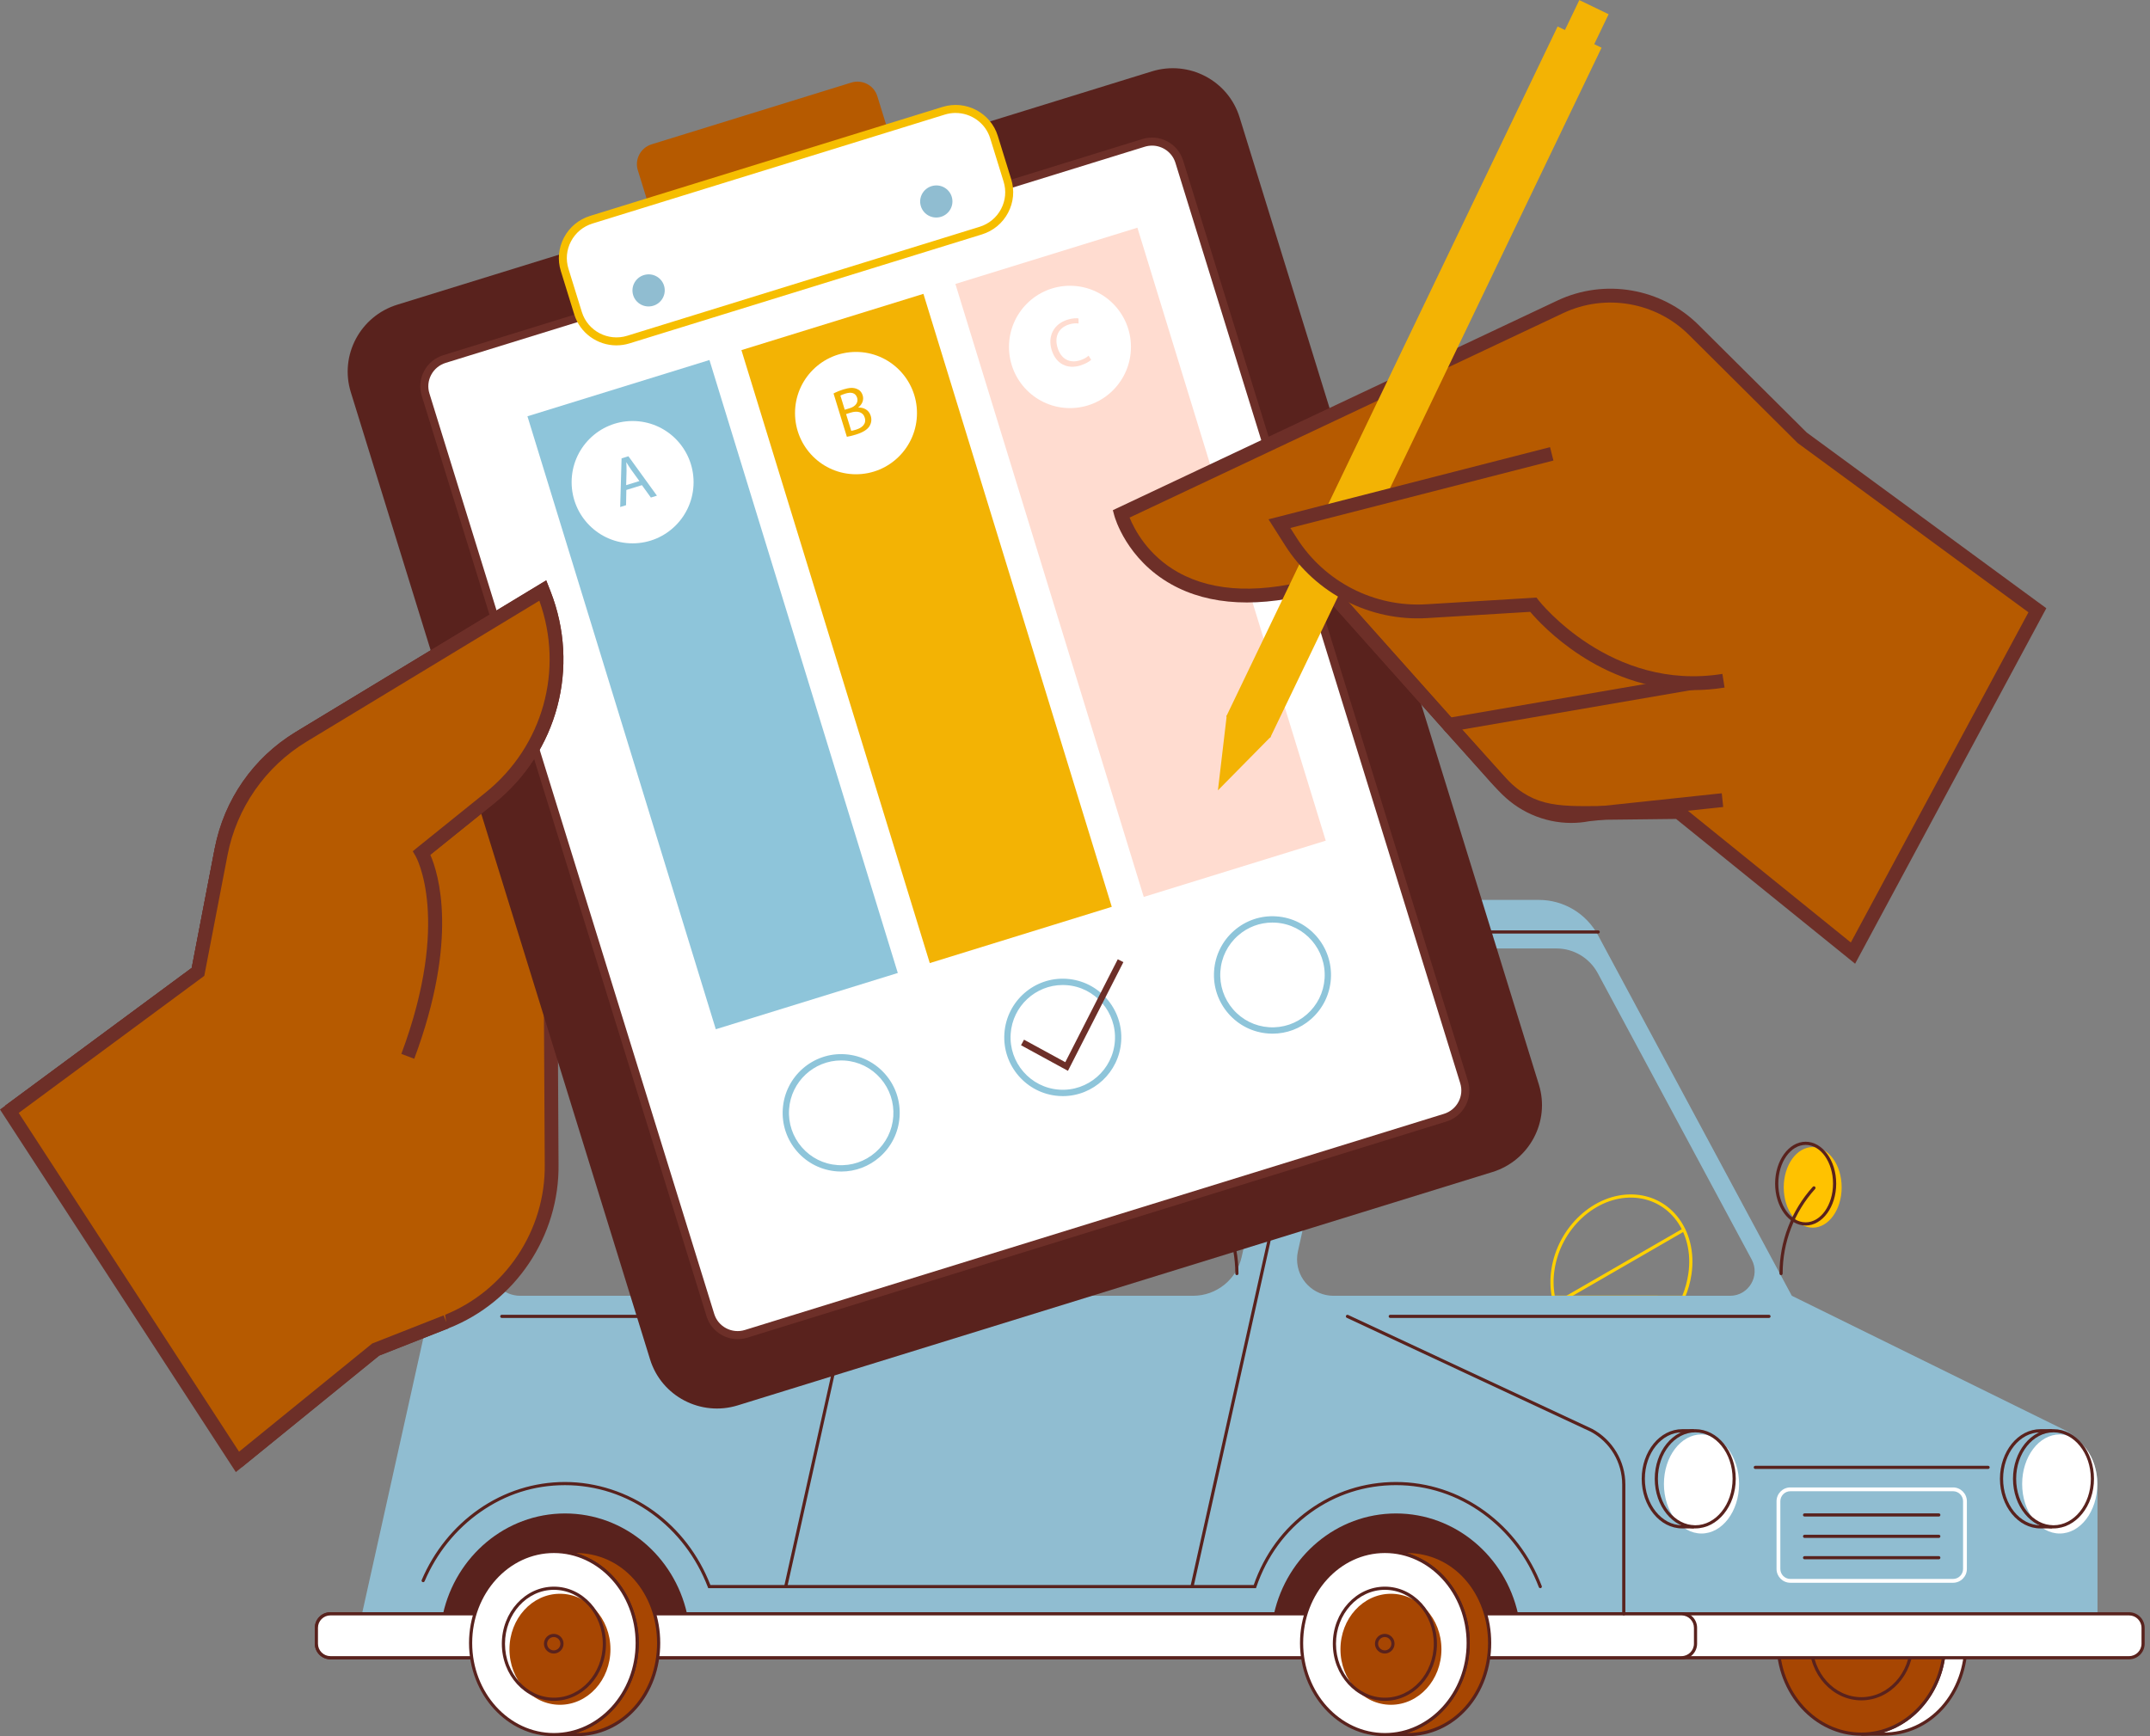 <svg width="234" height="189" viewBox="0 0 234 189" fill="none" xmlns="http://www.w3.org/2000/svg">
<rect x="0" y="0" width="234" height="189" fill="#808080" stroke="none"/>
<g clip-path="url(#clip0_2163_6237)">
<path d="M183.179 133.724L170.483 141.053L170.655 141.352L183.35 134.022L183.179 133.724Z" fill="#FFD100"/>
<path d="M183.333 141.385L168.933 141.378L168.905 141.238C168.711 140.226 168.692 139.198 168.85 138.179C169.546 133.545 173.524 129.889 177.717 130.025C179.604 130.087 181.304 130.915 182.5 132.356C183.873 134.011 184.454 136.329 184.095 138.721C183.967 139.6 183.724 140.46 183.379 141.28L183.335 141.385H183.333ZM169.216 141.034L183.104 141.041C183.415 140.281 183.633 139.485 183.752 138.67C184.097 136.377 183.543 134.156 182.233 132.579C181.1 131.216 179.492 130.431 177.703 130.371C173.679 130.24 169.859 133.766 169.189 138.232C169.045 139.163 169.054 140.104 169.216 141.032V141.034Z" fill="#FFD100"/>
<path d="M213.982 178.803C213.982 184.309 210.171 188.773 204.981 188.773H202.581C207.589 188.773 211.647 184.309 211.647 178.803C211.647 173.298 207.586 168.834 202.581 168.834H204.983C210.169 168.834 213.98 173.3 213.98 178.803H213.982Z" fill="white"/>
<path d="M204.981 188.945H202.581V188.601C207.486 188.601 211.475 184.206 211.475 178.803C211.475 173.401 207.486 169.006 202.581 169.006V168.661H204.983C207.518 168.661 209.851 169.72 211.555 171.64C213.23 173.529 214.152 176.072 214.152 178.803C214.152 181.534 213.23 184.079 211.553 185.968C209.849 187.889 207.513 188.945 204.978 188.945H204.981ZM204.976 188.601H204.981C207.417 188.601 209.661 187.584 211.299 185.739C212.919 183.914 213.809 181.452 213.809 178.803C213.809 176.155 212.916 173.694 211.299 171.87C209.661 170.022 207.417 169.006 204.983 169.006H204.974C208.911 170.167 211.818 174.119 211.818 178.803C211.818 183.487 208.911 187.439 204.974 188.601H204.976Z" fill="#59221D"/>
<path d="M202.583 188.773C207.59 188.773 211.649 184.309 211.649 178.803C211.649 173.297 207.59 168.834 202.583 168.834C197.576 168.834 193.518 173.297 193.518 178.803C193.518 184.309 197.576 188.773 202.583 188.773Z" fill="#A74602"/>
<path d="M202.583 188.948C197.489 188.948 193.346 184.399 193.346 178.806C193.346 173.213 197.491 168.664 202.583 168.664C207.675 168.664 211.82 173.213 211.82 178.806C211.82 184.399 207.675 188.948 202.583 188.948ZM202.583 169.008C197.678 169.008 193.689 173.403 193.689 178.806C193.689 184.208 197.678 188.603 202.583 188.603C207.488 188.603 211.477 184.208 211.477 178.806C211.477 173.403 207.488 169.008 202.583 169.008Z" fill="#59221D"/>
<path d="M202.583 185.098C199.459 185.098 196.917 182.31 196.917 178.884C196.917 175.457 199.459 172.669 202.583 172.669C205.708 172.669 208.25 175.457 208.25 178.884C208.25 182.31 205.708 185.098 202.583 185.098ZM202.583 173.011C199.648 173.011 197.26 175.643 197.26 178.881C197.26 182.119 199.648 184.752 202.583 184.752C205.518 184.752 207.907 182.119 207.907 178.881C207.907 175.643 205.518 173.011 202.583 173.011Z" fill="#59221D"/>
<path d="M224.761 155.697L195.015 141.055L174.694 103.244L173.944 101.846C172.672 99.457 170.19 97.963 167.491 97.963H62.545C59.118 97.963 56.151 100.35 55.405 103.703L39.401 175.673H228.286V161.595C228.286 159.128 226.932 156.86 224.763 155.695L224.761 155.697ZM85.631 141.057H56.618C54.79 141.057 53.31 139.572 53.31 137.738C53.31 137.495 53.337 137.254 53.39 137.015L59.953 107.504C60.507 105.016 62.705 103.249 65.247 103.249H94.26C96.088 103.249 97.568 104.734 97.568 106.567C97.568 106.811 97.541 107.051 97.488 107.29L90.927 136.802C90.374 139.29 88.173 141.057 85.634 141.057H85.631ZM129.853 141.057H99.343C97.515 141.057 96.035 139.572 96.035 137.738C96.035 137.495 96.063 137.252 96.115 137.015L102.679 107.504C103.232 105.016 105.431 103.246 107.972 103.249H138.482C140.309 103.249 141.79 104.734 141.79 106.567C141.79 106.811 141.762 107.051 141.709 107.29L135.146 136.802C134.593 139.29 132.394 141.057 129.853 141.057ZM188.299 141.057H145.132C142.943 141.057 141.167 139.276 141.167 137.082C141.167 136.79 141.199 136.499 141.263 136.214L147.648 107.504C148.202 105.016 150.4 103.246 152.942 103.249H169.401C171.279 103.249 173.004 104.284 173.896 105.941L190.648 137.109C191.607 138.89 190.319 141.057 188.299 141.057Z" fill="#90BDD1"/>
<path d="M233.248 177.204V178.93C233.248 179.772 232.566 180.456 231.727 180.456H35.957C35.117 180.456 34.435 179.774 34.435 178.93V177.204C34.435 176.361 35.115 175.678 35.955 175.678H231.725C232.564 175.678 233.246 176.359 233.246 177.201L233.248 177.204Z" fill="white"/>
<path d="M35.956 180.628C35.504 180.628 35.08 180.451 34.76 180.13C34.44 179.808 34.264 179.382 34.264 178.929V177.204C34.264 176.749 34.44 176.325 34.758 176.003C35.076 175.682 35.501 175.505 35.954 175.505H231.727C232.66 175.505 233.419 176.267 233.419 177.204V178.932C233.419 179.868 232.66 180.63 231.727 180.63H35.956V180.628ZM35.956 175.85C35.595 175.85 35.257 175.99 35 176.247C34.746 176.501 34.605 176.841 34.607 177.204V178.929C34.607 179.292 34.749 179.632 35.003 179.886C35.257 180.141 35.595 180.283 35.956 180.283H231.727C232.47 180.283 233.076 179.675 233.076 178.929V177.201C233.076 176.455 232.47 175.85 231.727 175.85H35.956Z" fill="#59221D"/>
<path d="M184.536 177.204V178.93C184.536 179.772 183.854 180.456 183.015 180.456H35.957C35.117 180.456 34.435 179.774 34.435 178.93V177.204C34.435 176.361 35.115 175.678 35.955 175.678H183.015C183.854 175.678 184.536 176.359 184.536 177.201V177.204Z" fill="white"/>
<path d="M35.956 180.628C35.504 180.628 35.08 180.451 34.76 180.13C34.44 179.808 34.264 179.382 34.264 178.929V177.204C34.264 176.749 34.44 176.325 34.758 176.003C35.076 175.682 35.501 175.505 35.954 175.505H183.015C183.465 175.505 183.891 175.682 184.211 176.001C184.531 176.322 184.707 176.749 184.707 177.201V178.929C184.707 179.866 183.948 180.628 183.015 180.628H35.956ZM35.956 175.85C35.595 175.85 35.257 175.99 35 176.247C34.746 176.501 34.605 176.841 34.607 177.204V178.929C34.607 179.292 34.749 179.632 35.003 179.886C35.257 180.141 35.595 180.283 35.956 180.283H183.015C183.758 180.283 184.364 179.675 184.364 178.929V177.201C184.364 176.841 184.225 176.501 183.968 176.244C183.715 175.99 183.376 175.85 183.015 175.85H35.956Z" fill="#59221D"/>
<path d="M224.176 166.936C226.435 166.936 228.266 164.521 228.266 161.542C228.266 158.564 226.435 156.149 224.176 156.149C221.917 156.149 220.086 158.564 220.086 161.542C220.086 164.521 221.917 166.936 224.176 166.936Z" fill="white"/>
<path d="M223.496 166.382C221.067 166.382 219.088 163.959 219.088 160.98C219.088 158.001 221.064 155.578 223.496 155.578C225.928 155.578 227.904 158.001 227.904 160.98C227.904 163.959 225.928 166.382 223.496 166.382ZM223.496 155.922C221.254 155.922 219.433 158.192 219.433 160.98C219.433 163.768 221.257 166.038 223.496 166.038C225.736 166.038 227.561 163.768 227.561 160.98C227.561 158.192 225.738 155.922 223.496 155.922Z" fill="#59221D"/>
<path d="M223.273 166.382H222.076C219.647 166.382 217.668 163.959 217.668 160.98C217.668 158.001 219.644 155.578 222.076 155.578H223.273C223.369 155.578 223.444 155.656 223.444 155.75C223.444 155.844 223.366 155.922 223.273 155.922H222.076C219.834 155.922 218.013 158.192 218.013 160.98C218.013 163.768 219.837 166.038 222.076 166.038H223.273C223.369 166.038 223.444 166.116 223.444 166.21C223.444 166.304 223.366 166.382 223.273 166.382Z" fill="#59221D"/>
<path d="M185.186 166.936C187.445 166.936 189.276 164.521 189.276 161.542C189.276 158.564 187.445 156.149 185.186 156.149C182.927 156.149 181.096 158.564 181.096 161.542C181.096 164.521 182.927 166.936 185.186 166.936Z" fill="white"/>
<path d="M184.507 166.382C182.075 166.382 180.099 163.959 180.099 160.98C180.099 158.001 182.075 155.578 184.507 155.578C186.939 155.578 188.915 158.001 188.915 160.98C188.915 163.959 186.939 166.382 184.507 166.382ZM184.507 155.922C182.265 155.922 180.442 158.192 180.442 160.98C180.442 163.768 182.265 166.038 184.507 166.038C186.749 166.038 188.57 163.768 188.57 160.98C188.57 158.192 186.746 155.922 184.507 155.922Z" fill="#59221D"/>
<path d="M184.282 166.382H183.086C180.657 166.382 178.678 163.959 178.678 160.98C178.678 158.001 180.654 155.578 183.086 155.578H184.282C184.378 155.578 184.454 155.656 184.454 155.75C184.454 155.844 184.376 155.922 184.282 155.922H183.086C180.844 155.922 179.023 158.192 179.023 160.98C179.023 163.768 180.846 166.038 183.086 166.038H184.282C184.378 166.038 184.454 166.116 184.454 166.21C184.454 166.304 184.376 166.382 184.282 166.382Z" fill="#59221D"/>
<path d="M176.728 175.85C176.632 175.85 176.556 175.771 176.556 175.677V161.6C176.556 159.192 175.243 156.991 173.13 155.853L146.58 143.455C146.493 143.414 146.456 143.313 146.497 143.226C146.539 143.139 146.639 143.102 146.726 143.143L173.283 155.545H173.287C175.516 156.746 176.899 159.066 176.899 161.602V175.68C176.899 175.776 176.822 175.852 176.728 175.852V175.85Z" fill="#59221D"/>
<path d="M85.531 172.815C85.52 172.815 85.506 172.815 85.495 172.811C85.401 172.79 85.344 172.698 85.365 172.604L100.89 102.836C101.094 101.918 101.892 101.277 102.828 101.277H142.788C144.124 101.277 145.21 102.37 145.208 103.708C145.208 103.884 145.187 104.061 145.151 104.233L129.92 172.675C129.899 172.77 129.808 172.827 129.714 172.806C129.62 172.786 129.563 172.694 129.584 172.6L144.815 104.157C144.847 104.011 144.865 103.857 144.865 103.705C144.865 102.556 143.934 101.619 142.788 101.619H102.828C102.055 101.619 101.396 102.149 101.227 102.907L85.701 172.675C85.683 172.756 85.612 172.811 85.534 172.811L85.531 172.815Z" fill="#59221D"/>
<path d="M86.721 143.469H54.612C54.516 143.469 54.44 143.391 54.44 143.297C54.44 143.203 54.518 143.125 54.612 143.125H86.721C86.817 143.125 86.892 143.203 86.892 143.297C86.892 143.391 86.814 143.469 86.721 143.469Z" fill="#59221D"/>
<path d="M173.942 101.624H56.309C56.213 101.624 56.138 101.546 56.138 101.452C56.138 101.358 56.215 101.28 56.309 101.28H173.944C174.04 101.28 174.116 101.358 174.116 101.452C174.116 101.546 174.038 101.624 173.944 101.624H173.942Z" fill="#59221D"/>
<path d="M216.379 159.908H191.042C190.946 159.908 190.87 159.83 190.87 159.736C190.87 159.642 190.948 159.564 191.042 159.564H216.379C216.475 159.564 216.551 159.642 216.551 159.736C216.551 159.83 216.473 159.908 216.379 159.908Z" fill="#59221D"/>
<path d="M192.534 143.469H151.311C151.215 143.469 151.14 143.391 151.14 143.297C151.14 143.203 151.217 143.125 151.311 143.125H192.534C192.63 143.125 192.705 143.203 192.705 143.297C192.705 143.391 192.627 143.469 192.534 143.469Z" fill="#59221D"/>
<path d="M167.642 172.884C167.573 172.884 167.507 172.843 167.482 172.774C166.242 169.531 164.142 166.766 161.411 164.778C158.615 162.745 155.342 161.671 151.938 161.671C148.534 161.671 145.368 162.706 142.655 164.664C139.905 166.649 137.86 169.451 136.737 172.77L136.698 172.887H77.083L77.04 172.776C75.8 169.534 73.7 166.768 70.968 164.781C68.173 162.747 64.899 161.673 61.495 161.673C58.091 161.673 55.031 162.681 52.297 164.588C49.632 166.447 47.527 169.056 46.214 172.129C46.178 172.216 46.075 172.258 45.988 172.221C45.901 172.184 45.86 172.081 45.898 171.994C47.237 168.859 49.383 166.201 52.1 164.303C54.891 162.355 58.139 161.327 61.495 161.327C64.851 161.327 68.315 162.424 71.17 164.501C73.924 166.504 76.047 169.283 77.316 172.54H136.451C137.606 169.205 139.678 166.387 142.453 164.384C145.224 162.382 148.504 161.327 151.935 161.327C155.367 161.327 158.755 162.424 161.61 164.501C164.394 166.527 166.535 169.345 167.8 172.653C167.834 172.742 167.791 172.841 167.702 172.875C167.681 172.882 167.66 172.887 167.64 172.887L167.642 172.884Z" fill="#59221D"/>
<path d="M212.566 172.297H194.855C194.027 172.297 193.353 171.62 193.353 170.789V163.427C193.353 162.596 194.027 161.919 194.855 161.919H212.566C213.394 161.919 214.069 162.596 214.069 163.427V170.789C214.069 171.62 213.394 172.297 212.566 172.297ZM194.855 162.334C194.254 162.334 193.767 162.825 193.767 163.427V170.789C193.767 171.393 194.256 171.881 194.855 171.881H212.566C213.168 171.881 213.655 171.39 213.655 170.789V163.427C213.655 162.823 213.165 162.334 212.566 162.334H194.855Z" fill="white"/>
<path d="M211.015 165.088H196.404C196.308 165.088 196.232 165.01 196.232 164.916C196.232 164.822 196.31 164.744 196.404 164.744H211.015C211.111 164.744 211.186 164.822 211.186 164.916C211.186 165.01 211.109 165.088 211.015 165.088Z" fill="#59221D"/>
<path d="M211.015 167.415H196.404C196.308 167.415 196.232 167.337 196.232 167.243C196.232 167.149 196.31 167.071 196.404 167.071H211.015C211.111 167.071 211.186 167.149 211.186 167.243C211.186 167.337 211.109 167.415 211.015 167.415Z" fill="#59221D"/>
<path d="M211.015 169.742H196.404C196.308 169.742 196.232 169.664 196.232 169.57C196.232 169.476 196.31 169.398 196.404 169.398H211.015C211.111 169.398 211.186 169.476 211.186 169.57C211.186 169.664 211.109 169.742 211.015 169.742Z" fill="#59221D"/>
<path d="M74.779 175.677H48.218C49.62 169.419 55.035 164.753 61.497 164.753C67.96 164.753 73.377 169.419 74.777 175.677H74.779Z" fill="#59221D"/>
<path d="M71.684 178.858C71.684 184.364 67.873 188.828 62.683 188.828H60.285C65.293 188.828 69.351 184.364 69.351 178.858C69.351 173.353 65.29 168.889 60.285 168.889H62.685C67.873 168.889 71.684 173.353 71.684 178.858Z" fill="#A74602"/>
<path d="M62.683 189H60.285V188.656C65.19 188.656 69.179 184.261 69.179 178.858C69.179 173.456 65.19 169.061 60.285 169.061V168.717H62.685C65.219 168.717 67.555 169.775 69.259 171.695C70.934 173.582 71.858 176.127 71.858 178.861C71.858 181.594 70.936 184.137 69.259 186.026C67.555 187.947 65.219 189.005 62.685 189.005L62.683 189ZM62.678 188.656H62.683C65.119 188.656 67.363 187.639 69.001 185.794C70.621 183.969 71.513 181.507 71.513 178.858C71.513 176.21 70.621 173.747 69.001 171.923C67.363 170.077 65.119 169.061 62.685 169.061H62.678C66.615 170.222 69.522 174.174 69.522 178.858C69.522 183.542 66.615 187.494 62.678 188.656Z" fill="#59221D"/>
<path d="M60.285 188.828C65.292 188.828 69.351 184.365 69.351 178.858C69.351 173.352 65.292 168.889 60.285 168.889C55.279 168.889 51.22 173.352 51.22 178.858C51.22 184.365 55.279 188.828 60.285 188.828Z" fill="white"/>
<path d="M60.285 189C55.191 189 51.048 184.451 51.048 178.858C51.048 173.265 55.193 168.717 60.285 168.717C65.377 168.717 69.522 173.265 69.522 178.858C69.522 184.451 65.377 189 60.285 189ZM60.285 169.061C55.381 169.061 51.391 173.456 51.391 178.858C51.391 184.261 55.381 188.656 60.285 188.656C65.19 188.656 69.179 184.261 69.179 178.858C69.179 173.456 65.19 169.061 60.285 169.061Z" fill="#59221D"/>
<path d="M60.944 185.58C63.979 185.58 66.439 182.875 66.439 179.538C66.439 176.2 63.979 173.495 60.944 173.495C57.909 173.495 55.449 176.2 55.449 179.538C55.449 182.875 57.909 185.58 60.944 185.58Z" fill="#A74602"/>
<path d="M60.285 185.151C57.16 185.151 54.618 182.363 54.618 178.936C54.618 175.51 57.16 172.721 60.285 172.721C63.409 172.721 65.951 175.51 65.951 178.936C65.951 182.363 63.409 185.151 60.285 185.151ZM60.285 173.066C57.35 173.066 54.961 175.698 54.961 178.936C54.961 182.175 57.35 184.807 60.285 184.807C63.219 184.807 65.608 182.175 65.608 178.936C65.608 175.698 63.219 173.066 60.285 173.066Z" fill="#59221D"/>
<path d="M60.269 180.001C59.681 180.001 59.203 179.522 59.203 178.932C59.203 178.342 59.681 177.862 60.269 177.862C60.857 177.862 61.335 178.342 61.335 178.932C61.335 179.522 60.857 180.001 60.269 180.001ZM60.269 178.206C59.871 178.206 59.546 178.532 59.546 178.932C59.546 179.331 59.871 179.657 60.269 179.657C60.667 179.657 60.992 179.331 60.992 178.932C60.992 178.532 60.667 178.206 60.269 178.206Z" fill="#59221D"/>
<path d="M165.219 175.677H138.658C140.06 169.419 145.475 164.753 151.938 164.753C158.4 164.753 163.817 169.419 165.217 175.677H165.219Z" fill="#59221D"/>
<path d="M162.127 178.858C162.127 184.364 158.315 188.828 153.125 188.828H150.728C155.735 188.828 159.793 184.364 159.793 178.858C159.793 173.353 155.733 168.889 150.728 168.889H153.125C158.315 168.889 162.127 173.353 162.127 178.858Z" fill="#A74602"/>
<path d="M153.125 189H150.728V188.656C155.632 188.656 159.622 184.261 159.622 178.858C159.622 173.456 155.632 169.061 150.728 169.061V168.717H153.125C155.66 168.717 157.995 169.775 159.702 171.695C161.376 173.582 162.3 176.127 162.3 178.861C162.3 181.594 161.379 184.137 159.702 186.026C157.998 187.947 155.662 189.005 153.125 189.005V189ZM153.12 188.656H153.125C155.561 188.656 157.805 187.639 159.443 185.794C161.063 183.969 161.955 181.507 161.955 178.858C161.955 176.21 161.063 173.747 159.443 171.923C157.805 170.077 155.561 169.061 153.125 169.061H153.12C157.057 170.222 159.965 174.174 159.965 178.858C159.965 183.542 157.057 187.494 153.12 188.656Z" fill="#59221D"/>
<path d="M150.728 188.828C155.735 188.828 159.794 184.365 159.794 178.858C159.794 173.352 155.735 168.889 150.728 168.889C145.721 168.889 141.662 173.352 141.662 178.858C141.662 184.365 145.721 188.828 150.728 188.828Z" fill="white"/>
<path d="M150.728 189C145.633 189 141.49 184.451 141.49 178.858C141.49 173.265 145.635 168.717 150.728 168.717C155.82 168.717 159.965 173.265 159.965 178.858C159.965 184.451 155.82 189 150.728 189ZM150.728 169.061C145.823 169.061 141.833 173.456 141.833 178.858C141.833 184.261 145.823 188.656 150.728 188.656C155.632 188.656 159.622 184.261 159.622 178.858C159.622 173.456 155.632 169.061 150.728 169.061Z" fill="#59221D"/>
<path d="M151.386 185.58C154.421 185.58 156.881 182.875 156.881 179.538C156.881 176.2 154.421 173.495 151.386 173.495C148.352 173.495 145.892 176.2 145.892 179.538C145.892 182.875 148.352 185.58 151.386 185.58Z" fill="#A74602"/>
<path d="M150.727 185.151C147.602 185.151 145.061 182.363 145.061 178.936C145.061 175.51 147.602 172.721 150.727 172.721C153.852 172.721 156.393 175.51 156.393 178.936C156.393 182.363 153.852 185.151 150.727 185.151ZM150.727 173.066C147.792 173.066 145.404 175.698 145.404 178.936C145.404 182.175 147.792 184.807 150.727 184.807C153.662 184.807 156.05 182.175 156.05 178.936C156.05 175.698 153.662 173.066 150.727 173.066Z" fill="#59221D"/>
<path d="M150.712 180.001C150.124 180.001 149.646 179.522 149.646 178.932C149.646 178.342 150.124 177.862 150.712 177.862C151.299 177.862 151.778 178.342 151.778 178.932C151.778 179.522 151.299 180.001 150.712 180.001ZM150.712 178.206C150.313 178.206 149.989 178.532 149.989 178.932C149.989 179.331 150.313 179.657 150.712 179.657C151.11 179.657 151.434 179.331 151.434 178.932C151.434 178.532 151.11 178.206 150.712 178.206Z" fill="#59221D"/>
<path d="M197.289 133.642C199.03 133.642 200.441 131.677 200.441 129.254C200.441 126.83 199.03 124.866 197.289 124.866C195.548 124.866 194.137 126.83 194.137 129.254C194.137 131.677 195.548 133.642 197.289 133.642Z" fill="#FFC200"/>
<path d="M196.523 133.408C194.691 133.408 193.199 131.363 193.199 128.847C193.199 126.332 194.691 124.287 196.523 124.287C198.355 124.287 199.847 126.332 199.847 128.847C199.847 131.363 198.355 133.408 196.523 133.408ZM196.523 124.631C194.881 124.631 193.545 126.523 193.545 128.847C193.545 131.172 194.881 133.063 196.523 133.063C198.166 133.063 199.502 131.172 199.502 128.847C199.502 126.523 198.166 124.631 196.523 124.631Z" fill="#59221D"/>
<path d="M193.846 138.81C193.75 138.81 193.675 138.732 193.675 138.638C193.675 135.143 194.963 131.79 197.298 129.196C197.362 129.125 197.47 129.12 197.541 129.185C197.612 129.249 197.616 129.357 197.552 129.428C195.274 131.957 194.02 135.23 194.018 138.638C194.018 138.734 193.94 138.81 193.846 138.81Z" fill="#59221D"/>
<path d="M131.176 133.642C132.917 133.642 134.328 131.677 134.328 129.254C134.328 126.83 132.917 124.866 131.176 124.866C129.435 124.866 128.023 126.83 128.023 129.254C128.023 131.677 129.435 133.642 131.176 133.642Z" fill="#FFC200"/>
<path d="M128.618 128.847C128.618 126.332 130.11 124.287 131.942 124.287C133.774 124.287 135.266 126.332 135.266 128.847C135.266 131.363 133.774 133.408 131.942 133.408C130.11 133.408 128.618 131.363 128.618 128.847ZM128.964 128.847C128.964 131.172 130.3 133.063 131.942 133.063C133.585 133.063 134.92 131.172 134.92 128.847C134.92 126.523 133.585 124.631 131.942 124.631C130.3 124.631 128.964 126.523 128.964 128.847Z" fill="#59221D"/>
<path d="M134.621 138.81C134.717 138.81 134.793 138.732 134.793 138.638C134.793 135.143 133.505 131.79 131.169 129.196C131.105 129.125 130.998 129.12 130.927 129.185C130.856 129.249 130.851 129.357 130.915 129.428C133.194 131.957 134.447 135.23 134.45 138.638C134.45 138.734 134.527 138.81 134.621 138.81Z" fill="#59221D"/>
<path d="M1.016 120.966L21.544 105.796L24.113 92.455C25.086 87.408 28.144 83.013 32.529 80.356L59.075 64.279L59.21 64.621C62.312 72.525 59.766 75.532 59.766 75.532L60.038 126.695C60.159 134.266 55.582 141.119 48.556 143.884L40.884 146.905L25.838 159.132" fill="#B65A00"/>
<path d="M26.31 159.722L25.365 158.552L40.502 146.253L48.282 143.189C54.98 140.552 59.402 133.929 59.288 126.711L59.014 75.261L59.194 75.047C59.208 75.029 61.274 72.314 58.698 65.39L32.919 81.003C28.721 83.543 25.782 87.771 24.853 92.6L22.227 106.23L1.462 121.572L0.572 120.36L20.866 105.365L23.38 92.311C24.391 87.064 27.584 82.472 32.143 79.711L59.448 63.175L59.908 64.348C62.681 71.41 61.095 74.848 60.519 75.768L60.789 126.695C60.914 134.53 56.108 141.722 48.831 144.589L41.266 147.568L26.31 159.722Z" fill="#6D2F28"/>
<path d="M162.426 127.587L80.302 152.984C76.266 154.233 71.991 151.993 70.751 147.981L38.18 42.69C36.94 38.678 39.203 34.416 43.238 33.168L125.363 7.771C129.398 6.522 133.674 8.762 134.914 12.774L167.487 118.065C168.727 122.077 166.464 126.339 162.429 127.587H162.426Z" fill="#59221D"/>
<path d="M157.288 121.671L81.205 145.199C79.562 145.707 77.824 144.795 77.318 143.164L46.319 42.961C45.814 41.329 46.736 39.594 48.378 39.087L124.461 15.558C126.104 15.051 127.842 15.962 128.348 17.594L159.347 117.799C159.853 119.431 158.931 121.166 157.288 121.673V121.671Z" fill="white"/>
<path d="M80.283 145.778C78.771 145.778 77.369 144.805 76.902 143.292L45.901 43.089C45.624 42.192 45.711 41.239 46.15 40.406C46.592 39.564 47.337 38.947 48.248 38.664L124.331 15.136C126.2 14.557 128.188 15.602 128.764 17.461L159.764 117.666C160.04 118.563 159.953 119.516 159.514 120.349C159.073 121.191 158.327 121.809 157.417 122.091L81.333 145.619C80.983 145.727 80.631 145.78 80.283 145.78V145.778ZM125.383 15.854C125.12 15.854 124.853 15.893 124.59 15.973L48.506 39.502C47.82 39.715 47.257 40.181 46.923 40.815C46.594 41.439 46.528 42.155 46.736 42.828L77.735 143.033C78.167 144.431 79.666 145.216 81.075 144.779L157.158 121.251C157.844 121.037 158.407 120.572 158.741 119.938C159.07 119.314 159.137 118.598 158.929 117.925L127.929 17.72C127.577 16.584 126.523 15.852 125.383 15.852V15.854Z" fill="#6D2F28"/>
<path d="M95.245 17.36L73.508 24.082C72.312 24.451 71.044 23.788 70.678 22.599L69.42 18.535C69.052 17.346 69.724 16.084 70.918 15.712L92.655 8.99C93.852 8.62 95.119 9.283 95.485 10.472L96.743 14.537C97.112 15.726 96.439 16.988 95.245 17.36Z" fill="#B65A00"/>
<path d="M106.743 25.103L68.392 36.964C66.079 37.68 63.624 36.395 62.913 34.095L61.453 29.379C60.742 27.079 62.041 24.633 64.354 23.916L102.706 12.056C105.018 11.34 107.473 12.625 108.184 14.925L109.644 19.641C110.355 21.941 109.056 24.387 106.743 25.103Z" fill="white"/>
<path d="M67.093 37.597C65.039 37.597 63.135 36.278 62.499 34.224L61.04 29.507C60.662 28.291 60.784 26.996 61.378 25.867C61.98 24.724 62.991 23.884 64.229 23.501L102.58 11.64C105.117 10.855 107.819 12.271 108.599 14.796L110.058 19.512C110.436 20.729 110.315 22.023 109.72 23.152C109.118 24.295 108.107 25.135 106.87 25.518L68.518 37.379C68.044 37.526 67.564 37.595 67.091 37.595L67.093 37.597ZM104.008 12.294C103.619 12.294 103.225 12.352 102.834 12.473L64.483 24.334C63.467 24.649 62.637 25.337 62.145 26.273C61.657 27.198 61.561 28.256 61.868 29.25L63.328 33.966C63.968 36.034 66.182 37.193 68.264 36.551L106.616 24.69C107.631 24.375 108.462 23.687 108.954 22.751C109.441 21.826 109.537 20.768 109.23 19.774L107.771 15.058C107.252 13.378 105.691 12.297 104.008 12.297V12.294Z" fill="#F6BE00"/>
<path d="M70.916 33.328C71.87 33.147 72.497 32.231 72.318 31.284C72.138 30.336 71.22 29.715 70.267 29.897C69.314 30.078 68.686 30.994 68.866 31.941C69.045 32.889 69.963 33.51 70.916 33.328Z" fill="#90BDD1"/>
<path d="M102.229 23.648C103.182 23.467 103.81 22.551 103.63 21.604C103.451 20.656 102.533 20.035 101.58 20.216C100.626 20.398 99.999 21.313 100.178 22.261C100.358 23.209 101.276 23.83 102.229 23.648Z" fill="#90BDD1"/>
<path d="M77.215 39.191L57.406 45.316L77.906 112.042L97.714 105.917L77.215 39.191Z" fill="#8EC5DA"/>
<path d="M123.792 24.786L103.983 30.911L124.483 97.638L144.291 91.513L123.792 24.786Z" fill="#FFDCD0"/>
<path d="M100.503 31.988L80.694 38.113L101.194 104.84L121.002 98.715L100.503 31.988Z" fill="#F3B304"/>
<path d="M68.85 59.147C72.515 59.147 75.487 56.167 75.487 52.489C75.487 48.812 72.515 45.832 68.85 45.832C65.185 45.832 62.214 48.812 62.214 52.489C62.214 56.167 65.185 59.147 68.85 59.147Z" fill="white"/>
<path d="M68.17 53.334L68.138 54.996L67.5 55.193L67.651 49.896L68.394 49.667L71.499 53.958L70.84 54.163L69.865 52.813L68.17 53.336V53.334ZM69.589 52.366L68.696 51.131C68.495 50.851 68.335 50.587 68.179 50.332L68.166 50.337C68.182 50.644 68.193 50.959 68.191 51.28L68.15 52.813L69.589 52.368V52.366Z" fill="#8EC5DA"/>
<path d="M93.165 51.627C96.83 51.627 99.801 48.646 99.801 44.969C99.801 41.292 96.83 38.311 93.165 38.311C89.499 38.311 86.528 41.292 86.528 44.969C86.528 48.646 89.499 51.627 93.165 51.627Z" fill="white"/>
<path d="M90.722 42.832C90.974 42.692 91.388 42.518 91.82 42.385C92.438 42.194 92.868 42.178 93.238 42.327C93.543 42.435 93.781 42.674 93.895 43.05C94.037 43.511 93.856 44.012 93.41 44.354L93.415 44.367C93.904 44.34 94.551 44.553 94.769 45.265C94.895 45.678 94.828 46.041 94.659 46.35C94.421 46.759 93.925 47.069 93.145 47.31C92.719 47.441 92.385 47.514 92.17 47.548L90.72 42.832H90.722ZM91.941 44.604L92.502 44.432C93.154 44.23 93.433 43.771 93.291 43.307C93.119 42.745 92.625 42.655 92.001 42.848C91.717 42.935 91.562 43.009 91.468 43.059L91.941 44.604ZM92.648 46.901C92.776 46.885 92.955 46.837 93.174 46.77C93.813 46.573 94.33 46.155 94.115 45.46C93.913 44.806 93.27 44.707 92.596 44.916L92.085 45.074L92.648 46.903V46.901Z" fill="#F3B304"/>
<path d="M116.453 44.425C120.118 44.425 123.089 41.444 123.089 37.767C123.089 34.09 120.118 31.109 116.453 31.109C112.788 31.109 109.816 34.09 109.816 37.767C109.816 41.444 112.788 44.425 116.453 44.425Z" fill="white"/>
<path d="M118.756 39.172C118.564 39.355 118.146 39.61 117.565 39.789C116.217 40.207 114.941 39.665 114.458 38.093C113.996 36.592 114.698 35.261 116.181 34.802C116.775 34.618 117.192 34.63 117.382 34.664L117.388 35.215C117.119 35.174 116.759 35.192 116.364 35.314C115.243 35.66 114.719 36.608 115.105 37.868C115.467 39.043 116.373 39.587 117.535 39.229C117.91 39.112 118.269 38.917 118.48 38.719L118.759 39.172H118.756Z" fill="#FFDCD0"/>
<path d="M91.561 127.532C91.412 127.532 91.266 127.528 91.117 127.516C89.42 127.399 87.869 126.626 86.75 125.341C85.632 124.053 85.08 122.408 85.197 120.705C85.437 117.189 88.482 114.522 91.987 114.765C93.684 114.882 95.235 115.656 96.354 116.941C97.472 118.228 98.023 119.874 97.907 121.577C97.79 123.28 97.019 124.836 95.738 125.958C94.567 126.982 93.098 127.532 91.561 127.532ZM91.547 115.438C88.59 115.438 86.085 117.746 85.881 120.751C85.778 122.27 86.27 123.739 87.267 124.888C88.265 126.036 89.649 126.727 91.163 126.83C92.68 126.933 94.141 126.44 95.288 125.439C96.431 124.439 97.12 123.05 97.223 121.531C97.326 120.012 96.834 118.543 95.837 117.393C94.839 116.245 93.455 115.555 91.941 115.451C91.81 115.442 91.678 115.438 91.55 115.438H91.547Z" fill="#8EC5DA"/>
<path d="M115.674 119.321C115.528 119.321 115.382 119.316 115.235 119.305C111.731 119.064 109.075 116.007 109.315 112.493C109.555 108.977 112.6 106.308 116.104 106.554C119.609 106.794 122.265 109.851 122.025 113.365C121.796 116.732 118.989 119.321 115.674 119.321ZM115.665 107.226C112.705 107.226 110.202 109.535 109.999 112.539C109.784 115.676 112.154 118.403 115.281 118.618C118.406 118.834 121.126 116.457 121.341 113.319C121.554 110.182 119.186 107.455 116.059 107.24C115.928 107.231 115.796 107.226 115.668 107.226H115.665Z" fill="#8EC5DA"/>
<path d="M138.502 112.523C138.354 112.523 138.207 112.518 138.059 112.507C136.361 112.39 134.81 111.616 133.692 110.331C132.573 109.044 132.022 107.398 132.138 105.695C132.255 103.992 133.026 102.436 134.307 101.314C135.59 100.192 137.233 99.636 138.928 99.756C142.433 99.997 145.088 103.051 144.848 106.567C144.732 108.27 143.961 109.826 142.68 110.948C141.508 111.972 140.04 112.523 138.502 112.523ZM138.484 100.428C137.112 100.428 135.801 100.919 134.758 101.833C133.614 102.833 132.925 104.222 132.822 105.741C132.719 107.26 133.211 108.729 134.209 109.879C135.206 111.026 136.59 111.717 138.104 111.821C139.621 111.924 141.083 111.43 142.229 110.43C143.373 109.429 144.061 108.041 144.164 106.521C144.377 103.384 142.009 100.658 138.882 100.442C138.75 100.433 138.617 100.428 138.486 100.428H138.484Z" fill="#8EC5DA"/>
<path d="M116.233 116.569L111.125 113.783L111.452 113.179L115.943 115.628L121.655 104.424L122.266 104.738L116.233 116.569Z" fill="#6D2F28"/>
<path d="M201.67 103.754L182.683 88.395L174.379 88.492C169.149 88.551 166.306 88.59 162.819 84.68L143.956 63.524C125.525 68.89 122.009 55.95 122.009 55.95L169.82 33.4C174.706 31.095 180.507 32.098 184.341 35.913L196.147 47.656L221.743 66.432L201.672 103.751L201.67 103.754Z" fill="#B65A00"/>
<path d="M201.903 104.908L182.422 89.15L174.363 89.242C169.129 89.302 165.97 89.338 162.262 85.18L143.709 64.376C137.114 66.214 131.651 65.952 127.465 63.597C122.615 60.869 121.336 56.341 121.284 56.148L121.119 55.537L169.502 32.718C174.653 30.287 180.83 31.357 184.872 35.378L196.637 47.082L222.716 66.212L201.906 104.906L201.903 104.908ZM182.944 87.64L201.439 102.599L220.771 66.654L195.658 48.232L195.619 48.193L183.813 36.45C180.217 32.872 174.72 31.922 170.138 34.083L122.942 56.343C123.439 57.571 124.898 60.442 128.224 62.301C132.141 64.493 137.363 64.66 143.746 62.803L144.199 62.67L163.378 84.179C166.633 87.831 169.211 87.801 174.345 87.741H174.37L182.944 87.642V87.64Z" fill="#6D2F28"/>
<path d="M157.389 79.718L143.396 64.027L144.514 63.024L157.951 78.093L184.902 73.452L185.156 74.937L157.389 79.718Z" fill="#6D2F28"/>
<path d="M171.023 89.584C168.047 89.584 165.139 88.322 163.113 86.073L157.112 79.41L158.226 78.4L164.227 85.063C166.35 87.42 169.598 88.512 172.707 87.918L172.769 87.909L187.391 86.353L187.549 87.849L172.956 89.4C172.313 89.522 171.666 89.582 171.021 89.582L171.023 89.584Z" fill="#6D2F28"/>
<path d="M174.31 5.194L169.526 2.883L133.462 77.996L138.245 80.308L174.31 5.194Z" fill="#F3B304"/>
<path d="M138.324 80.186L132.555 86.036L133.518 77.866L138.324 80.186Z" fill="#F3B304"/>
<path d="M175.077 1.55L171.889 0.009L169.644 4.684L172.832 6.225L175.077 1.55Z" fill="#F3B304"/>
<path d="M168.888 49.407L139.255 57.006L140.502 58.971C143.697 63.999 149.357 66.895 155.291 66.535L166.882 65.833C166.882 65.833 174.845 76.156 187.583 74.109" fill="#B65A00"/>
<path d="M184.284 75.125C179.057 75.125 174.841 73.181 172.048 71.368C169.092 69.452 167.203 67.38 166.544 66.604L155.335 67.283C149.126 67.662 143.206 64.628 139.868 59.372L138.063 56.531L168.701 48.675L169.072 50.133L140.44 57.474L141.131 58.562C144.178 63.356 149.588 66.122 155.241 65.78L167.228 65.052L167.471 65.367C167.548 65.466 175.328 75.311 187.46 73.361L187.697 74.848C186.517 75.038 185.376 75.123 184.282 75.123L184.284 75.125Z" fill="#6D2F28"/>
<path d="M1.016 120.966L21.544 105.796L24.113 92.455C25.086 87.408 28.144 83.013 32.529 80.356L59.075 64.279L59.21 64.621C62.312 72.525 59.928 81.533 53.326 86.851L45.891 92.841" fill="white"/>
<path d="M1.462 121.572L0.572 120.36L20.866 105.365L23.38 92.311C24.391 87.064 27.584 82.472 32.143 79.711L59.448 63.175L59.908 64.348C63.149 72.605 60.693 81.884 53.795 87.441L46.361 93.43L45.402 92.274L55.786 83.323C59.759 78.325 60.933 71.582 58.696 65.392L32.919 81.005C28.721 83.546 25.782 87.773 24.853 92.602L22.227 106.232L1.462 121.572Z" fill="#6D2F28"/>
<path d="M44.382 114.992C50.043 99.799 45.891 92.843 45.891 92.843L53.326 86.853C59.926 81.535 62.309 72.527 59.208 64.626L59.072 64.284L32.967 80.094C28.302 82.919 25.049 87.597 24.015 92.965L21.544 105.801L1.016 120.966L25.838 159.137L40.884 146.909L48.556 143.889" fill="#B65A00"/>
<path d="M25.665 160.246L0 120.78L20.865 105.367L23.281 92.82C24.354 87.252 27.742 82.38 32.582 79.449L59.45 63.178L59.91 64.348C63.151 72.603 60.694 81.882 53.8 87.438L46.834 93.052C47.719 95.069 49.956 102.193 45.086 115.256L43.682 114.728C49.121 100.134 45.29 93.295 45.249 93.226L44.922 92.666L45.425 92.255L52.859 86.266C59.102 81.235 61.413 72.904 58.7 65.392L33.36 80.739C28.886 83.45 25.749 87.957 24.759 93.107L22.233 106.232L2.036 121.152L26.017 158.029L40.507 146.253L48.287 143.189L48.836 144.591L41.27 147.57L25.669 160.25L25.665 160.246Z" fill="#6D2F28"/>
</g>
<defs>
<clipPath id="clip0_2163_6237">
<rect width="233.419" height="189" fill="white"/>
</clipPath>
</defs>
</svg>
